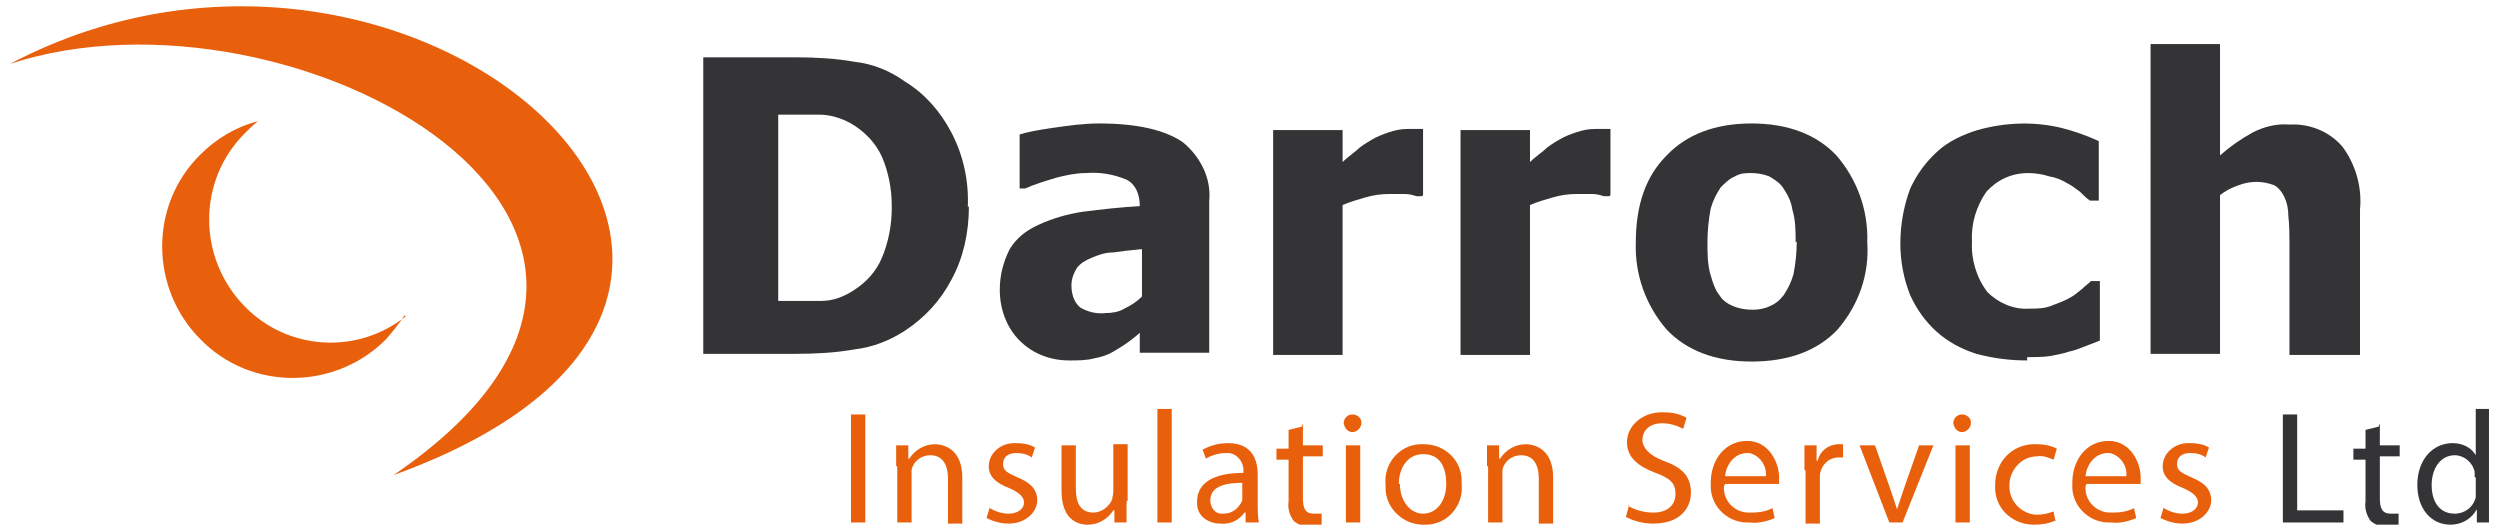 <svg xmlns="http://www.w3.org/2000/svg" xmlns:xlink="http://www.w3.org/1999/xlink" id="Layer_1" viewBox="0 0 226.8 48.2"><defs><style>      .st0 {        fill: none;      }      .st1 {        fill: #343436;      }      .st2 {        fill: #e9600c;      }      .st3 {        clip-path: url(#clippath);      }    </style><clipPath id="clippath"><rect class="st0" x=".9" y=".6" width="225" height="47"></rect></clipPath></defs><g class="st3"><g id="Group_1"><path id="Path_1" class="st1" d="M87.9,18.7c0,2.4-.5,4.7-1.6,6.7-1,1.9-2.4,3.4-4.2,4.6-1.4.9-2.9,1.5-4.6,1.7-1.7.3-3.5.4-5.3.4h-8.4V5.2h8.4c1.8,0,3.6.1,5.3.4,1.7.2,3.2.8,4.6,1.8,1.8,1.1,3.2,2.7,4.2,4.6,1.1,2.1,1.6,4.4,1.5,6.8M80.9,18.7c0-1.6-.3-3.1-.9-4.5-.6-1.3-1.6-2.3-2.8-3-.9-.5-1.9-.8-2.9-.8-1,0-2.2,0-3.6,0h-.1v16.9h.1c1.5,0,2.8,0,3.8,0,1.1,0,2.1-.4,3-1,1.1-.7,2-1.7,2.5-2.9.6-1.4.9-3,.9-4.5"></path><path id="Path_2" class="st1" d="M103.6,30c-.4.4-.8.7-1.2,1-.4.3-.9.6-1.4.9-.5.3-1.1.5-1.7.6-.7.2-1.5.2-2.3.2-1.7,0-3.3-.6-4.5-1.8-1.2-1.2-1.8-2.9-1.8-4.6,0-1.3.3-2.5.9-3.7.6-1,1.5-1.7,2.6-2.2,1.3-.6,2.7-1,4.1-1.2,1.6-.2,3.3-.4,5.1-.5h0c0-1.1-.4-2-1.2-2.4-1.2-.5-2.4-.7-3.7-.6-.9,0-1.8.2-2.6.4-1,.3-2,.6-2.9,1h-.5v-4.9c.6-.2,1.6-.4,3-.6,1.4-.2,2.8-.4,4.2-.4,3.5,0,6,.6,7.6,1.7,1.6,1.3,2.6,3.3,2.4,5.3v13.8h-6.3v-2.2ZM103.6,26.8v-4.2c-1.1.1-1.9.2-2.6.3-.7,0-1.3.2-2,.5-.5.2-1,.5-1.3.9-.3.5-.5,1-.5,1.6,0,.7.2,1.5.8,2,.7.4,1.5.6,2.3.5.6,0,1.2-.1,1.7-.4.6-.3,1.1-.6,1.6-1.1"></path><path id="Path_3" class="st1" d="M129,17.8h-.5c-.3-.1-.7-.2-1-.2-.5,0-1,0-1.5,0-.7,0-1.4.1-2.1.3-.7.2-1.4.4-2.1.7v13.6h-6.3V11.8h6.3v2.9c.3-.3.7-.6,1.2-1,.4-.4.9-.7,1.4-1,.5-.3,1-.5,1.6-.7.6-.2,1.1-.3,1.7-.3.2,0,.4,0,.7,0,.3,0,.5,0,.7,0v6Z"></path><path id="Path_4" class="st1" d="M146,17.8h-.5c-.3-.1-.7-.2-1-.2-.5,0-1,0-1.5,0-.7,0-1.4.1-2.1.3-.7.2-1.4.4-2.1.7v13.6h-6.3V11.8h6.3v2.9c.3-.3.7-.6,1.2-1,.4-.4.9-.7,1.4-1,.5-.3,1-.5,1.6-.7.6-.2,1.1-.3,1.7-.3.2,0,.4,0,.7,0,.3,0,.5,0,.7,0v6Z"></path><path id="Path_5" class="st1" d="M169.4,22c.2,2.9-.8,5.7-2.7,7.9-1.8,1.9-4.4,2.9-7.8,2.9-3.3,0-5.9-1-7.7-2.9-1.9-2.2-2.9-5-2.8-7.9,0-3.4.9-6,2.8-7.9,1.8-1.9,4.4-2.9,7.7-2.9s5.9,1,7.7,2.9c1.9,2.2,2.9,5,2.8,7.9M162.9,22c0-1,0-2-.3-3-.1-.7-.4-1.3-.8-1.9-.3-.5-.8-.8-1.3-1.1-.5-.2-1.1-.3-1.6-.3-.5,0-1,0-1.5.3-.5.2-.9.6-1.3,1-.4.6-.7,1.2-.9,1.9-.2,1-.3,2.1-.3,3.1,0,1,0,2,.3,3,.2.7.4,1.3.8,1.8.3.5.8.8,1.3,1,.5.2,1.1.3,1.7.3.5,0,1.1-.1,1.5-.3.5-.2.9-.5,1.3-1,.4-.6.7-1.2.9-1.9.2-1,.3-2,.3-3"></path><path id="Path_6" class="st1" d="M183.9,32.7c-1.6,0-3.1-.2-4.6-.6-1.3-.4-2.6-1.1-3.6-2-1-.9-1.8-2-2.4-3.3-.6-1.5-.9-3.1-.9-4.7,0-1.7.3-3.4.9-5,.6-1.3,1.4-2.4,2.5-3.4,1-.9,2.3-1.5,3.6-1.9,2.5-.7,5.1-.8,7.6-.2,1.2.3,2.3.7,3.4,1.2v5.4h-.8c-.3-.2-.6-.5-.9-.8-.4-.3-.8-.6-1.2-.8-.5-.3-1-.5-1.6-.6-.6-.2-1.3-.3-1.9-.3-1.5,0-2.8.6-3.8,1.7-.9,1.3-1.4,2.9-1.3,4.5-.1,1.6.4,3.3,1.4,4.6,1,1,2.4,1.6,3.8,1.5.7,0,1.4,0,2.1-.3.5-.2,1.1-.4,1.6-.7.4-.2.7-.5,1.1-.8.3-.3.6-.5.8-.7h.8v5.4l-1.3.5c-.5.2-1,.4-1.5.5-.6.2-1.2.3-1.7.4-.7.1-1.4.1-2.1.1"></path><path id="Path_7" class="st1" d="M214.1,32.2h-6.4v-10.1c0-.8,0-1.6-.1-2.5,0-.6-.1-1.2-.4-1.8-.2-.4-.5-.8-.9-1-.5-.2-1.1-.3-1.6-.3-.5,0-1.1.1-1.6.3-.6.2-1.2.5-1.7.9v14.4h-6.3V4h6.3v10.1c.9-.8,1.9-1.5,3-2.1,1-.5,2.1-.8,3.3-.7,1.8-.1,3.6.6,4.8,2,1.2,1.6,1.8,3.7,1.6,5.7v13.2Z"></path><rect id="Rectangle_1" class="st2" x="77.2" y="37.6" width="1.3" height="9.8"></rect><path id="Path_8" class="st2" d="M81.3,42.3c0-.7,0-1.3,0-1.9h1.1v1.2h.1c.5-.8,1.4-1.3,2.3-1.3,1,0,2.5.6,2.5,3v4.2h-1.3v-4.1c0-1.1-.4-2.1-1.6-2.1-.8,0-1.5.5-1.7,1.3,0,.2,0,.4,0,.6v4.2h-1.3v-5.1Z"></path><path id="Path_9" class="st2" d="M89.8,46.1c.5.3,1.1.5,1.7.5.9,0,1.4-.5,1.4-1s-.4-.9-1.3-1.3c-1.3-.5-1.9-1.1-1.9-2,0-1.2,1.1-2.1,2.3-2.1,0,0,.1,0,.2,0,.6,0,1.2.1,1.7.4l-.3.9c-.4-.3-.9-.4-1.4-.4-.8,0-1.2.4-1.2,1s.4.8,1.3,1.2c1.2.5,1.8,1.1,1.8,2.1s-1,2.1-2.6,2.1c-.7,0-1.4-.2-2-.5l.3-1Z"></path><path id="Path_10" class="st2" d="M102.2,45.5c0,.7,0,1.4,0,1.9h-1.1v-1.1h-.1c-.5.8-1.4,1.3-2.3,1.3-1.1,0-2.4-.6-2.4-3.1v-4.1h1.3v3.9c0,1.3.4,2.2,1.6,2.2.7,0,1.4-.5,1.7-1.2,0-.2.1-.4.1-.7v-4.3h1.3v5.1Z"></path><rect id="Rectangle_2" class="st2" x="105" y="37.1" width="1.3" height="10.3"></rect><path id="Path_11" class="st2" d="M113,47.4v-.9h-.1c-.5.7-1.3,1.1-2.2,1-1.1,0-2.1-.7-2.1-1.8,0,0,0-.1,0-.2,0-1.7,1.5-2.6,4.2-2.6h0c.1-.9-.5-1.7-1.3-1.8-.1,0-.2,0-.3,0-.6,0-1.3.2-1.8.5l-.3-.8c.7-.4,1.5-.6,2.3-.6,2.2,0,2.7,1.5,2.7,2.9v2.6c0,.6,0,1.1.1,1.7h-1.2ZM112.8,43.8c-1.4,0-3,.2-3,1.6,0,.6.4,1.2,1,1.2,0,0,.1,0,.2,0,.8,0,1.4-.5,1.7-1.2,0-.1,0-.3,0-.4v-1.2Z"></path><path id="Path_12" class="st2" d="M118.2,38.4v2h1.8v1h-1.8v3.8c0,.9.2,1.4,1,1.4.2,0,.5,0,.7,0v1c-.3.1-.7.2-1.1.2-.5,0-1-.2-1.4-.5-.4-.5-.6-1.2-.5-1.8v-3.8h-1.1v-1h1.1v-1.7l1.2-.3Z"></path><path id="Path_13" class="st2" d="M123.5,38.4c0,.4-.4.8-.8.8-.4,0-.7-.3-.8-.8,0-.4.3-.8.8-.8,0,0,0,0,0,0,.4,0,.8.3.8.7,0,0,0,0,0,0M122.1,40.4h1.3v7h-1.3v-7Z"></path><path id="Path_14" class="st2" d="M132.6,43.9c.2,1.9-1.2,3.6-3.1,3.7-.1,0-.2,0-.4,0-1.8,0-3.4-1.5-3.4-3.3,0-.1,0-.2,0-.3-.2-1.9,1.2-3.6,3.1-3.7.1,0,.2,0,.4,0,1.8,0,3.4,1.4,3.4,3.3,0,.1,0,.2,0,.4M127,43.9c0,1.5.9,2.7,2.1,2.7s2.1-1.1,2.1-2.7-.6-2.7-2.1-2.7-2.2,1.4-2.2,2.7"></path><path id="Path_15" class="st2" d="M134.9,42.3c0-.7,0-1.3,0-1.9h1.1v1.2h.1c.5-.8,1.4-1.3,2.3-1.3,1,0,2.5.6,2.5,3v4.2h-1.3v-4.1c0-1.1-.4-2.1-1.6-2.1-.8,0-1.5.5-1.7,1.3,0,.2,0,.4,0,.6v4.2h-1.3v-5.1Z"></path><path id="Path_16" class="st2" d="M147.7,45.9c.7.4,1.5.6,2.3.6,1.3,0,2-.7,2-1.7s-.5-1.4-1.8-1.9c-1.6-.6-2.6-1.4-2.6-2.8s1.3-2.7,3.2-2.7c.8,0,1.5.1,2.2.5l-.3,1c-.6-.3-1.2-.5-1.9-.5-1.3,0-1.8.8-1.8,1.5s.6,1.4,1.9,1.9c1.7.6,2.5,1.4,2.5,2.9s-1.1,2.8-3.4,2.8c-.9,0-1.7-.2-2.5-.6l.3-1.1Z"></path><path id="Path_17" class="st2" d="M156.4,44.1c-.1,1.2.8,2.3,2.1,2.4.1,0,.2,0,.4,0,.7,0,1.3-.1,1.9-.4l.2.9c-.7.3-1.5.5-2.3.4-1.8.1-3.4-1.3-3.5-3.1,0-.2,0-.3,0-.5,0-2.1,1.3-3.8,3.3-3.8s2.9,2,2.9,3.3c0,.2,0,.4,0,.6h-4.9ZM160.2,43.2c.1-1-.6-1.9-1.5-2.1,0,0-.2,0-.2,0-1.1,0-1.9,1-2,2.1h3.7Z"></path><path id="Path_18" class="st2" d="M163.7,42.6c0-.8,0-1.5,0-2.2h1.1v1.4h.1c.2-.9,1-1.5,1.9-1.5.1,0,.2,0,.4,0v1.2c-.1,0-.3,0-.4,0-.9,0-1.6.7-1.7,1.6,0,.2,0,.4,0,.6v3.8h-1.3v-4.8Z"></path><path id="Path_19" class="st2" d="M170.1,40.4l1.4,4c.2.6.4,1.2.6,1.8h0c.2-.6.4-1.2.6-1.8l1.4-4h1.3l-2.8,7h-1.2l-2.7-7h1.4Z"></path><path id="Path_20" class="st2" d="M178.8,38.4c0,.4-.4.8-.8.8-.4,0-.7-.3-.8-.8,0-.4.3-.8.8-.8,0,0,0,0,0,0,.4,0,.8.3.8.7,0,0,0,0,0,0M177.4,40.4h1.3v7h-1.3v-7Z"></path><path id="Path_21" class="st2" d="M186.5,47.2c-.6.3-1.3.4-2,.4-1.8,0-3.4-1.3-3.5-3.2,0-.1,0-.3,0-.4,0-2,1.4-3.6,3.4-3.7.1,0,.3,0,.4,0,.6,0,1.2.1,1.8.4l-.3,1c-.5-.2-1-.4-1.5-.3-1.5,0-2.6,1.4-2.5,2.8,0,1.3,1.1,2.4,2.4,2.5.5,0,1.1-.1,1.6-.3l.2,1Z"></path><path id="Path_22" class="st2" d="M189.2,44.1c-.1,1.2.8,2.3,2.1,2.4.1,0,.2,0,.4,0,.7,0,1.3-.1,1.9-.4l.2.9c-.7.3-1.5.5-2.3.4-1.8.1-3.4-1.3-3.5-3.1,0-.2,0-.3,0-.5,0-2.1,1.3-3.8,3.3-3.8s2.9,2,2.9,3.3c0,.2,0,.4,0,.6h-4.9ZM192.9,43.2c.1-1-.6-1.9-1.5-2.1,0,0-.2,0-.2,0-1.1,0-1.9,1-2,2.1h3.7Z"></path><path id="Path_23" class="st2" d="M196.3,46.1c.5.3,1.1.5,1.7.5.9,0,1.4-.5,1.4-1s-.4-.9-1.3-1.3c-1.3-.5-1.9-1.1-1.9-2,0-1.2,1.1-2.1,2.3-2.1,0,0,.1,0,.2,0,.6,0,1.2.1,1.7.4l-.3.9c-.4-.3-.9-.4-1.4-.4-.8,0-1.2.4-1.2,1s.4.8,1.3,1.2c1.2.5,1.8,1.1,1.8,2.1s-1,2.1-2.6,2.1c-.7,0-1.4-.2-2-.5l.3-1Z"></path><path id="Path_24" class="st1" d="M207.1,37.6h1.3v8.7h4.2v1.1h-5.5v-9.8Z"></path><path id="Path_25" class="st1" d="M215.9,38.4v2h1.8v1h-1.8v3.8c0,.9.2,1.4,1,1.4.2,0,.5,0,.7,0v1c-.3.1-.7.2-1.1.2-.5,0-1-.2-1.4-.5-.4-.5-.6-1.2-.5-1.8v-3.8h-1.1v-1h1.1v-1.7l1.2-.3Z"></path><path id="Path_26" class="st1" d="M225.8,37.1v8.5c0,.6,0,1.3,0,1.8h-1.1v-1.2h0c-.5.9-1.4,1.4-2.4,1.4-1.7,0-3-1.4-3-3.6,0-2.3,1.4-3.8,3.2-3.8.9,0,1.7.4,2.1,1.1h0v-4.2h1.3ZM224.5,43.3c0-.2,0-.4,0-.5-.2-.9-1-1.5-1.8-1.5-1.3,0-2.1,1.2-2.1,2.7s.7,2.6,2.1,2.6c.9,0,1.7-.6,1.9-1.5,0-.2,0-.4,0-.6v-1.2Z"></path><path id="Path_27" class="st2" d="M36.7,28.6c-.5.8-1.1,1.5-1.7,2.2-4.6,4.6-12.2,4.7-16.8,0-4.6-4.6-4.7-12.2,0-16.8,1.4-1.4,3.2-2.5,5.2-3-.4.3-.8.7-1.2,1.1-4.3,4.3-4.3,11.3,0,15.7,3.9,4,10.2,4.4,14.6.9"></path><path id="Path_28" class="st2" d="M.9,5.8C26.5-2.6,68.6,20.7,35.7,43.1,81.9,26.4,37.9-13.7.9,5.8"></path></g></g></svg>
